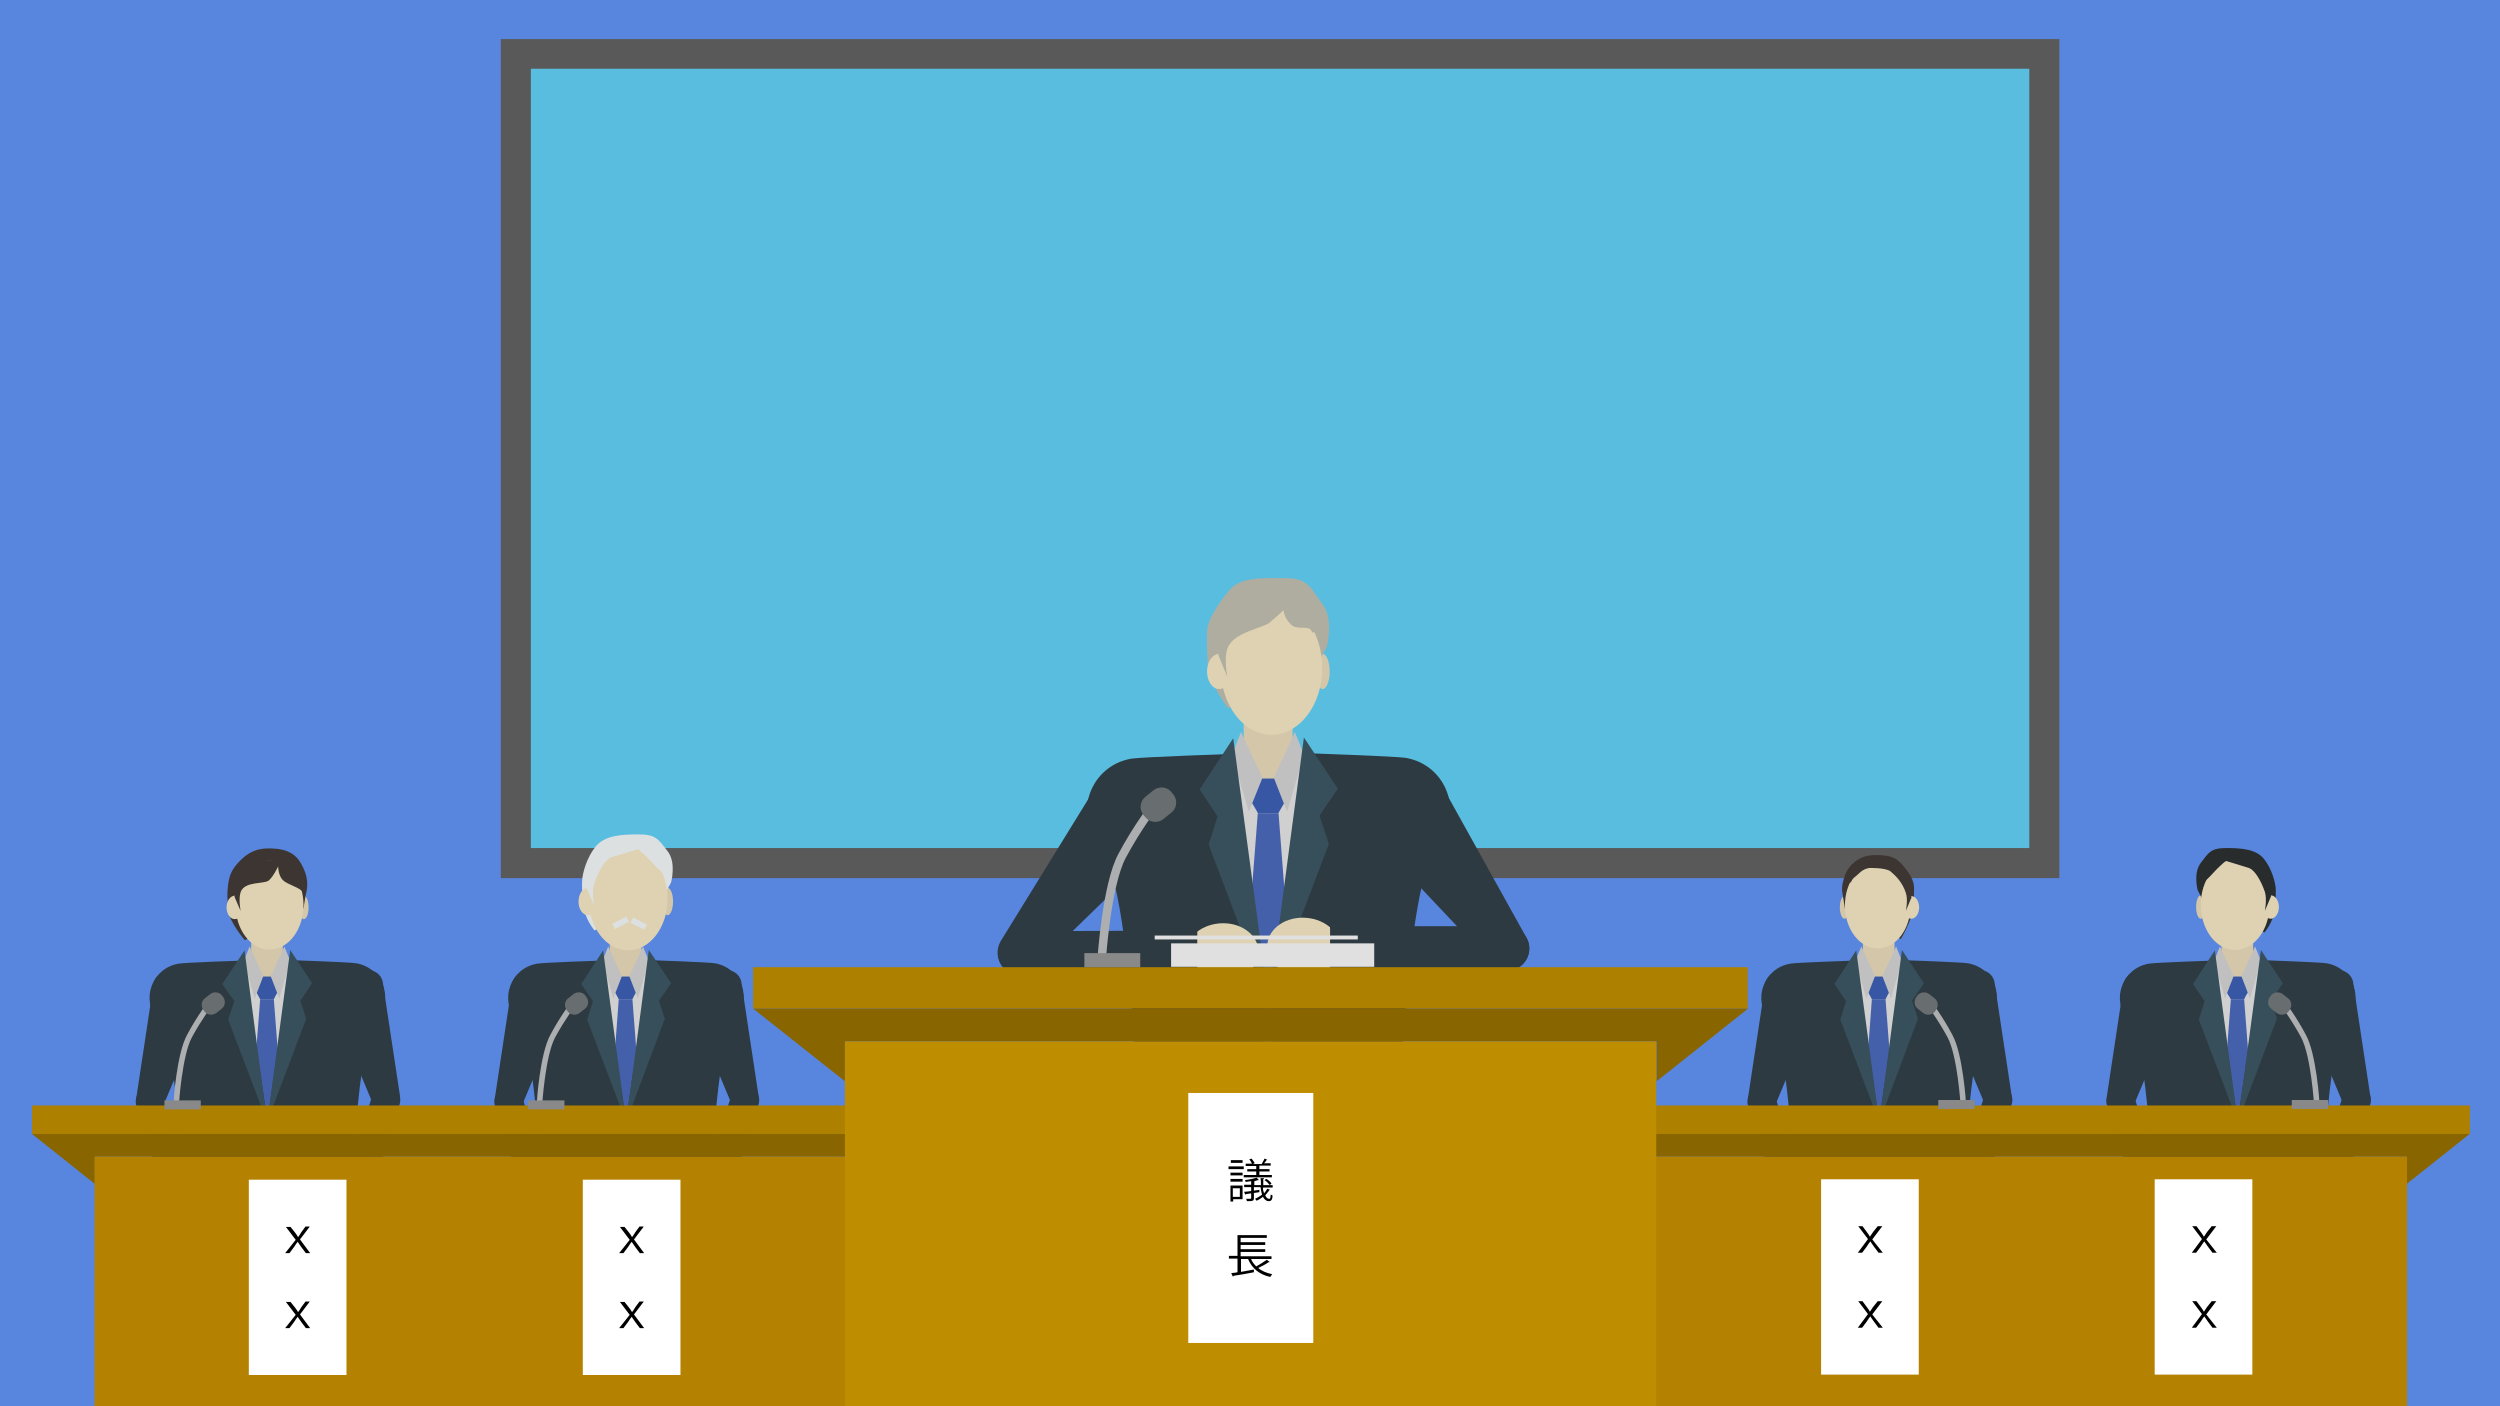 <?xml version="1.0" encoding="UTF-8"?>
<svg id="_レイヤー_1" data-name="レイヤー_1" xmlns="http://www.w3.org/2000/svg" version="1.1" viewBox="0 0 640 360">
  <!-- Generator: Adobe Illustrator 29.2.1, SVG Export Plug-In . SVG Version: 2.1.0 Build 116)  -->
  <defs>
    <style>
      .st0 {
        fill: #898989;
      }

      .st1 {
        fill: #acaeaf;
      }

      .st2 {
        fill: #686d70;
      }

      .st3 {
        fill: #2d424f;
      }

      .st4 {
        fill: #fff;
      }

      .st5 {
        fill: #ded2b2;
      }

      .st6 {
        fill: #3757a5;
      }

      .st7 {
        fill: #b58100;
      }

      .st8 {
        fill: #afada0;
      }

      .st9 {
        fill: #e0e0e0;
      }

      .st10 {
        fill: #896500;
      }

      .st11 {
        fill: #364f5b;
      }

      .st12 {
        fill: #be8d00;
      }

      .st13 {
        fill: #3d3531;
      }

      .st14 {
        fill: #dce0e0;
      }

      .st15 {
        fill: #d3c6a9;
      }

      .st16 {
        fill: #595959;
      }

      .st17 {
        fill: #d0d0d0;
      }

      .st18 {
        fill: #4560ab;
      }

      .st19 {
        fill: #2d3a41;
      }

      .st20 {
        fill: #282c2c;
      }

      .st21 {
        fill: #ae8000;
      }

      .st22 {
        fill: #c1c0c0;
      }

      .st23 {
        fill: #59bde0;
      }

      .st24 {
        fill: #5885dd;
      }
    </style>
  </defs>
  <rect class="st24" width="640" height="360"/>
  <g id="back">
    <rect class="st16" x="128.2" y="10" width="399" height="214.8"/>
    <rect class="st23" x="135.9" y="17.6" width="383.6" height="199.5"/>
  </g>
  <g id="_x30_1-body">
    <rect class="st3" x="292.1" y="308.6" width="65.2" height="35.2"/>
    <g>
      <rect class="st15" x="318.4" y="178.4" width="12.5" height="32.3"/>
      <path class="st17" d="M347.2,199.6c-2.7-.4-15.6-6.7-15.6-6.7,0,0-5.3,12.9-6.5,12.9-1.8,0-7.4-13-7.4-13,0,0-15.7,5.6-18.2,6-10.7,1.8-15,14.4-8.2,22.2,9.6,11.1,10.3,87.6,10.3,87.6h45.6s-1.4-75.7,8.2-86.8c6.8-7.8,2.5-20.4-8.2-22.2Z"/>
      <g>
        <polygon class="st18" points="322 208.3 322 208.1 317.2 270.5 324.6 278.8 332.1 270.5 327.3 208.1 327.2 208.3 322 208.3"/>
        <polygon class="st6" points="327.2 199.3 325 199.3 323.8 199.3 322 199.3 319.4 203.8 320.9 206.2 322 208.1 322 208.3 327.2 208.3 327.3 208.1 328.1 206.7 329.8 203.8 327.2 199.3"/>
      </g>
      <g>
        <polygon class="st22" points="331.5 187.4 326.1 199.1 329.5 207.8 333.8 193.2 331.5 187.4"/>
        <polygon class="st22" points="317.7 187.4 323.2 199.1 319.7 207.8 315.4 193.2 317.7 187.4"/>
      </g>
      <g>
        <path class="st19" d="M281.5,216.4c-6.8-7.8-2.5-20.4,8.2-22.2,2.7-.4,25.7-1.2,25.7-1.2l9.3,63.8v54.9s-32.5,0-32.5,0c0,0-1.1-84.3-10.8-95.3Z"/>
        <polygon class="st11" points="315.7 189 307.1 202.1 311.7 209 309.4 216.2 324.8 256.8 315.7 189"/>
      </g>
      <g>
        <path class="st19" d="M368,216.2c6.8-7.8,2.5-20.4-8.2-22.2-2.7-.4-25.7-1.2-25.7-1.2l-9.3,63.8v54.9s32.5,0,32.5,0c0,0,1.1-84.3,10.8-95.3Z"/>
        <polygon class="st11" points="333.8 188.8 342.5 201.9 337.8 208.8 340.2 216 324.8 256.7 333.8 188.8"/>
      </g>
      <g>
        <circle class="st11" cx="324.6" cy="267.5" r="1.4"/>
        <circle class="st11" cx="324.6" cy="279.9" r="1.4"/>
      </g>
    </g>
  </g>
  <path id="_x30_1-right-arm-02" class="st19" d="M258.1,248.7h0c2.7,1.6,6.2.8,7.8-1.9l35-34c1.6-2.7-10.4-10.7-13.1-12.4h0c-2.7-1.6-6.2-.8-7.8,1.9l-23.8,38.6c-1.6,2.7-.8,6.2,1.9,7.8Z"/>
  <g id="_x30_1-right-arm-01">
    <ellipse class="st5" cx="312.9" cy="243.7" rx="9.4" ry="7.6" transform="translate(-19.4 27.3) rotate(-4.8)"/>
    <path class="st19" d="M306.4,238.2l-45.3.2c-3.1,0-5.7,2.6-5.6,5.7h0c0,3.1,2.6,5.7,5.7,5.6l45.3-.2v-11.3Z"/>
  </g>
  <path id="_x30_1-left-arm-02" class="st19" d="M388.7,247.8h0c-2.7,1.5-6.2.5-7.7-2.2l-33.5-35.5c-1.5-2.7,10.9-10.3,13.6-11.8h0c2.7-1.5,6.2-.5,7.7,2.2l22,39.6c1.5,2.7.5,6.2-2.2,7.7Z"/>
  <g id="_x30_1-left-arm-01">
    <ellipse class="st5" cx="334" cy="242.7" rx="7.6" ry="9.4" transform="translate(65.1 556) rotate(-85.4)"/>
    <path class="st19" d="M340.5,237.1h45.3c3.1,0,5.7,2.6,5.7,5.7h0c0,3.1-2.6,5.7-5.7,5.7h-45.3s0-11.3,0-11.3Z"/>
  </g>
  <g id="_x30_1-head">
    <ellipse class="st15" cx="338.6" cy="171.9" rx="1.8" ry="4.5"/>
    <path class="st8" d="M338.2,168.3l1.5-2.8s1.8-7-1.1-10.8c-2.9-3.8-3.5-6.7-9.4-6.7s-11.7-.4-14.6,3.2-5.6,7.7-5.6,10.5-.1,3.7.2,8.5,5.2,11.1,5.2,11.1l23.8-13.1Z"/>
    <ellipse class="st5" cx="325.5" cy="171" rx="13" ry="17.1"/>
    <ellipse class="st5" cx="312.1" cy="171.9" rx="3.1" ry="4.5"/>
    <path class="st8" d="M311.9,167.7l2.3,5.6s-.9-4.5,0-7.2c1.4-4.3,9-5.2,10.8-6.7s3.6-3.2,3.6-3.2c0,0,0,1.8,1.8,3.6,1.8,1.8,4.5,0,5.4,1.8.9,1.8.9-3.4.9-3.4l-3.6-8.3-11.7,2-7.2,7-2.3,8.8Z"/>
  </g>
  <g id="r02-body">
    <rect class="st3" x="551.7" y="320.9" width="42.3" height="22.8"/>
    <g>
      <rect class="st15" x="568.7" y="236.5" width="8.1" height="20.9"/>
      <path class="st17" d="M587.4,250.2c-1.7-.3-10.1-4.4-10.1-4.4,0,0-3.4,8.4-4.2,8.4-1.2,0-4.8-8.4-4.8-8.4,0,0-10.2,3.6-11.8,3.9-7,1.1-9.7,9.3-5.3,14.4,6.2,7.2,6.7,56.8,6.7,56.8h29.6s-.9-49.1,5.3-56.3c4.4-5.1,1.6-13.2-5.3-14.4Z"/>
      <g>
        <polygon class="st18" points="571.1 255.8 571.1 255.8 568 296.2 572.8 301.6 577.6 296.2 574.5 255.8 574.5 255.8 571.1 255.8"/>
        <polygon class="st6" points="574.5 250 573 250 572.2 250 571.1 250 569.4 252.9 570.3 254.5 571.1 255.8 571.1 255.8 574.5 255.8 574.5 255.8 575 254.8 576.2 252.9 574.5 250"/>
      </g>
      <g>
        <polygon class="st22" points="577.3 242.3 573.8 249.9 576 255.6 578.8 246 577.3 242.3"/>
        <polygon class="st22" points="568.3 242.3 571.8 249.9 569.6 255.6 566.8 246 568.3 242.3"/>
      </g>
      <g>
        <path class="st19" d="M544.8,261.1c-4.4-5.1-1.6-13.2,5.3-14.4,1.7-.3,16.7-.8,16.7-.8l6.1,41.4v35.6s-21.1,0-21.1,0c0,0-.7-54.6-7-61.8Z"/>
        <polygon class="st11" points="567 243.3 561.4 251.9 564.4 256.3 562.9 261 572.9 287.3 567 243.3"/>
      </g>
      <g>
        <path class="st19" d="M600.9,261c4.4-5.1,1.6-13.2-5.3-14.4-1.7-.3-16.7-.8-16.7-.8l-6.1,41.4v35.6s21.1,0,21.1,0c0,0,.7-54.6,7-61.8Z"/>
        <polygon class="st11" points="578.8 243.2 584.4 251.7 581.4 256.2 582.9 260.8 572.9 287.2 578.8 243.2"/>
      </g>
      <g>
        <circle class="st11" cx="572.8" cy="294.2" r=".9"/>
        <circle class="st11" cx="572.8" cy="302.3" r=".9"/>
      </g>
    </g>
  </g>
  <path id="r02-left-arm-02" class="st19" d="M603.7,284.8h0c-2,.3-3.9-1.1-4.2-3.1l-12.2-29.2c-.3-2,8.9-3.8,10.9-4.1h0c2-.3,3.9,1.1,4.2,3.1l4.4,29.1c.3,2-1.1,3.9-3.1,4.2Z"/>
  <g id="r02-left-arm-01">
    <ellipse class="st5" cx="593.1" cy="313.6" rx="6.1" ry="4.9" transform="translate(79 744.7) rotate(-67.9)"/>
    <path class="st19" d="M590.9,308.5l8.9-28c.6-1.9,2.7-3,4.6-2.4h0c1.9.6,3,2.7,2.4,4.6l-8.9,28-7-2.2Z"/>
  </g>
  <path id="r02-right-arm-02" class="st19" d="M542.4,285.2h0c2,.3,3.9-1.1,4.2-3.1l12.2-29.2c.3-2-8.9-3.8-10.9-4.1h0c-2-.3-3.9,1.1-4.2,3.1l-4.4,29.1c-.3,2,1.1,3.9,3.1,4.2Z"/>
  <g id="r02-right-arm-01">
    <ellipse class="st5" cx="553.1" cy="314" rx="4.9" ry="6.1" transform="translate(-77.6 231.7) rotate(-22.1)"/>
    <path class="st19" d="M555.3,308.9l-8.9-28c-.6-1.9-2.7-3-4.6-2.4h0c-1.9.6-3,2.7-2.4,4.6l8.9,28,7-2.2Z"/>
  </g>
  <g id="r02-head">
    <ellipse class="st15" cx="563.4" cy="232.2" rx="1.2" ry="3"/>
    <path class="st20" d="M563.6,229.8l-1-1.9s-1.2-4.4.8-7c2-2.6,2.5-3.8,6.5-3.8,4,0,7.6.3,9.6,2.7s3.1,6.2,3.1,8.1,0,1.6-.3,4.9-2.6,5.9-2.6,5.9l-16.1-8.8Z"/>
    <ellipse class="st5" cx="572.2" cy="231.6" rx="8.8" ry="11.6"/>
    <ellipse class="st5" cx="581.3" cy="232.2" rx="2.1" ry="3"/>
    <path class="st20" d="M581.4,229.4l-1.6,3.8s.6-3,0-4.9c-1-2.9-2.6-5.6-4.1-6.1s-5.9-1.8-5.9-1.8c0,0-1.1.9-2.3,2.1-1.2,1.2-2.4,2.8-3.7,3.4s.7-3,.7-3l2.7-3.4,7.7-.8,4.9,4.7,1.6,6Z"/>
  </g>
  <g id="r01-body">
    <rect class="st3" x="459.9" y="320.9" width="42.3" height="22.8"/>
    <g>
      <rect class="st15" x="476.9" y="236.5" width="8.1" height="20.9"/>
      <path class="st17" d="M495.6,250.2c-1.7-.3-10.1-4.4-10.1-4.4,0,0-3.4,8.4-4.2,8.4-1.2,0-4.8-8.4-4.8-8.4,0,0-10.2,3.6-11.8,3.9-7,1.1-9.7,9.3-5.3,14.4,6.2,7.2,6.7,56.8,6.7,56.8h29.6s-.9-49.1,5.3-56.3c4.4-5.1,1.6-13.2-5.3-14.4Z"/>
      <g>
        <polygon class="st18" points="479.3 255.8 479.2 255.8 476.2 296.2 481 301.6 485.8 296.2 482.7 255.8 482.6 255.8 479.3 255.8"/>
        <polygon class="st6" points="482.6 250 481.2 250 480.4 250 479.3 250 477.6 252.9 478.5 254.5 479.2 255.8 479.3 255.8 482.6 255.8 482.7 255.8 483.2 254.8 484.3 252.9 482.6 250"/>
      </g>
      <g>
        <polygon class="st22" points="485.4 242.3 481.9 249.9 484.1 255.6 486.9 246 485.4 242.3"/>
        <polygon class="st22" points="476.5 242.3 480 249.9 477.8 255.6 475 246 476.5 242.3"/>
      </g>
      <g>
        <path class="st19" d="M453,261.1c-4.4-5.1-1.6-13.2,5.3-14.4,1.7-.3,16.7-.8,16.7-.8l6.1,41.4v35.6s-21.1,0-21.1,0c0,0-.7-54.6-7-61.8Z"/>
        <polygon class="st11" points="475.2 243.3 469.6 251.9 472.6 256.3 471.1 261 481.1 287.3 475.2 243.3"/>
      </g>
      <g>
        <path class="st19" d="M509.1,261c4.4-5.1,1.6-13.2-5.3-14.4-1.7-.3-16.7-.8-16.7-.8l-6.1,41.4v35.6s21.1,0,21.1,0c0,0,.7-54.6,7-61.8Z"/>
        <polygon class="st11" points="486.9 243.2 492.5 251.7 489.5 256.2 491 260.8 481.1 287.2 486.9 243.2"/>
      </g>
      <g>
        <circle class="st11" cx="480.9" cy="294.2" r=".9"/>
        <circle class="st11" cx="480.9" cy="302.3" r=".9"/>
      </g>
    </g>
  </g>
  <path id="r01-left-arm-02" class="st19" d="M511.9,284.8h0c-2,.3-3.9-1.1-4.2-3.1l-12.2-29.2c-.3-2,8.9-3.8,10.9-4.1h0c2-.3,3.9,1.1,4.2,3.1l4.4,29.1c.3,2-1.1,3.9-3.1,4.2Z"/>
  <g id="r01-left-arm-01">
    <ellipse class="st5" cx="501.2" cy="313.6" rx="6.1" ry="4.9" transform="translate(21.8 659.6) rotate(-67.9)"/>
    <path class="st19" d="M499.1,308.5l8.9-28c.6-1.9,2.7-3,4.6-2.4h0c1.9.6,3,2.7,2.4,4.6l-8.9,28-7-2.2Z"/>
  </g>
  <path id="r01-right-arm-02" class="st19" d="M450.6,285.2h0c2,.3,3.9-1.1,4.2-3.1l12.2-29.2c.3-2-8.9-3.8-10.9-4.1h0c-2-.3-3.9,1.1-4.2,3.1l-4.4,29.1c-.3,2,1.1,3.9,3.1,4.2Z"/>
  <g id="r01-right-arm-01">
    <ellipse class="st5" cx="461.3" cy="314" rx="4.9" ry="6.1" transform="translate(-84.3 197.1) rotate(-22.1)"/>
    <path class="st19" d="M463.4,308.9l-8.9-28c-.6-1.9-2.7-3-4.6-2.4h0c-1.9.6-3,2.7-2.4,4.6l8.9,28,7-2.2Z"/>
  </g>
  <g id="r01-head">
    <ellipse class="st15" cx="472.2" cy="232.3" rx="1.2" ry="2.9"/>
    <path class="st13" d="M472.3,232.6l-.7-4.4s-.3-1.3.7-4.1,3.8-5.2,7.6-5.2,5.3.4,7.2,2.6,2.9,4,2.9,5.8,0,1.9-.2,5-3.2,8.1-3.2,8.1l-14.3-7.8Z"/>
    <ellipse class="st5" cx="480.7" cy="231.8" rx="8.4" ry="11"/>
    <ellipse class="st5" cx="489.3" cy="232.3" rx="2" ry="2.9"/>
    <path class="st13" d="M489.4,229.6l-1.5,3.6s.6-2.9,0-4.6c-.9-2.8-2.7-4.5-3.9-5.5s-5.4-.9-5.4-.9c0,0-1.4.1-2.6,1.3-1.2,1.2-1.5,1-2.1,2.2-.6,1.2-.6-2.2-.6-2.2l3.1-2.8,6.8-1.3,4.6,4.5,1.5,5.7Z"/>
  </g>
  <g id="l02-body">
    <rect class="st3" x="47.2" y="320.9" width="42.3" height="22.8"/>
    <g>
      <rect class="st15" x="64.3" y="236.5" width="8.1" height="20.9"/>
      <path class="st17" d="M83,250.2c-1.7-.3-10.1-4.4-10.1-4.4,0,0-3.4,8.4-4.2,8.4-1.2,0-4.8-8.4-4.8-8.4,0,0-10.2,3.6-11.8,3.9-7,1.1-9.7,9.3-5.3,14.4,6.2,7.2,6.7,56.8,6.7,56.8h29.6s-.9-49.1,5.3-56.3c4.4-5.1,1.6-13.2-5.3-14.4Z"/>
      <g>
        <polygon class="st18" points="66.7 255.8 66.6 255.8 63.5 296.2 68.3 301.6 73.2 296.2 70.1 255.8 70 255.8 66.7 255.8"/>
        <polygon class="st6" points="70 250 68.6 250 67.8 250 66.7 250 65 252.9 65.9 254.5 66.6 255.8 66.7 255.8 70 255.8 70.1 255.8 70.6 254.8 71.7 252.9 70 250"/>
      </g>
      <g>
        <polygon class="st22" points="72.8 242.3 69.3 249.9 71.5 255.6 74.3 246 72.8 242.3"/>
        <polygon class="st22" points="63.9 242.3 67.4 249.9 65.2 255.6 62.4 246 63.9 242.3"/>
      </g>
      <g>
        <path class="st19" d="M40.4,261.1c-4.4-5.1-1.6-13.2,5.3-14.4,1.7-.3,16.7-.8,16.7-.8l6.1,41.4v35.6s-21.1,0-21.1,0c0,0-.7-54.6-7-61.8Z"/>
        <polygon class="st11" points="62.6 243.3 56.9 251.9 60 256.3 58.4 261 68.4 287.3 62.6 243.3"/>
      </g>
      <g>
        <path class="st19" d="M96.5,261c4.4-5.1,1.6-13.2-5.3-14.4-1.7-.3-16.7-.8-16.7-.8l-6.1,41.4v35.6s21.1,0,21.1,0c0,0,.7-54.6,7-61.8Z"/>
        <polygon class="st11" points="74.3 243.2 79.9 251.7 76.9 256.2 78.4 260.8 68.4 287.2 74.3 243.2"/>
      </g>
      <g>
        <circle class="st11" cx="68.3" cy="294.2" r=".9"/>
        <circle class="st11" cx="68.3" cy="302.3" r=".9"/>
      </g>
    </g>
  </g>
  <path id="l02-left-arm-02" class="st19" d="M99.3,284.8h0c-2,.3-3.9-1.1-4.2-3.1l-12.2-29.2c-.3-2,8.9-3.8,10.9-4.1h0c2-.3,3.9,1.1,4.2,3.1l4.4,29.1c.3,2-1.1,3.9-3.1,4.2Z"/>
  <g id="l02-left-arm-01">
    <ellipse class="st5" cx="88.6" cy="313.6" rx="6.1" ry="4.9" transform="translate(-235.3 277.5) rotate(-67.9)"/>
    <path class="st19" d="M86.4,308.5l8.9-28c.6-1.9,2.7-3,4.6-2.4h0c1.9.6,3,2.7,2.4,4.6l-8.9,28-7-2.2Z"/>
  </g>
  <path id="l02-right-arm-02" class="st19" d="M38,285.2h0c2,.3,3.9-1.1,4.2-3.1l12.2-29.2c.3-2-8.9-3.8-10.9-4.1h0c-2-.3-3.9,1.1-4.2,3.1l-4.4,29.1c-.3,2,1.1,3.9,3.1,4.2Z"/>
  <g id="l02-right-arm-01">
    <ellipse class="st5" cx="48.6" cy="314" rx="4.9" ry="6.1" transform="translate(-114.8 41.5) rotate(-22.1)"/>
    <path class="st19" d="M50.8,308.9l-8.9-28c-.6-1.9-2.7-3-4.6-2.4h0c-1.9.6-3,2.7-2.4,4.6l8.9,28,7-2.2Z"/>
  </g>
  <g id="l02-head">
    <ellipse class="st15" cx="77.8" cy="232.3" rx="1.2" ry="3"/>
    <path class="st13" d="M77.7,232.5l.6-3.6s.9-2.7-.2-5.6-2.6-5.5-7.2-6c-3.9-.4-6.5.2-9.1,2.7s-3.1,4.2-3.4,6.5-.2,3.1,0,6.3,4.3,7.9,4.3,7.9l14.8-8.1Z"/>
    <ellipse class="st5" cx="69" cy="231.7" rx="8.7" ry="11.4"/>
    <ellipse class="st5" cx="60.1" cy="232.3" rx="2.1" ry="3"/>
    <path class="st13" d="M60,229.5l1.6,3.7s-.6-3,0-4.8c1-2.9,6-2,7.2-3s2.4-3.6,2.4-3.6c0,0,0,2.3,1.2,3.5,1.2,1.2,4.5,1.9,5.1,3.1.6,1.2-.8-5.3-.8-5.3l-3.2-2.9h-6.6s-5.2,3.3-5.2,3.3l-1.6,5.9Z"/>
  </g>
  <g id="l01-body">
    <rect class="st3" x="139.1" y="320.9" width="42.3" height="22.8"/>
    <g>
      <rect class="st15" x="156.1" y="236.5" width="8.1" height="20.9"/>
      <path class="st17" d="M174.8,250.2c-1.7-.3-10.1-4.4-10.1-4.4,0,0-3.4,8.4-4.2,8.4-1.2,0-4.8-8.4-4.8-8.4,0,0-10.2,3.6-11.8,3.9-7,1.1-9.7,9.3-5.3,14.4,6.2,7.2,6.7,56.8,6.7,56.8h29.6s-.9-49.1,5.3-56.3c4.4-5.1,1.6-13.2-5.3-14.4Z"/>
      <g>
        <polygon class="st18" points="158.5 255.8 158.4 255.8 155.4 296.2 160.2 301.6 165 296.2 161.9 255.8 161.9 255.8 158.5 255.8"/>
        <polygon class="st6" points="161.9 250 160.4 250 159.6 250 158.5 250 156.8 252.9 157.7 254.5 158.4 255.8 158.5 255.8 161.9 255.8 161.9 255.8 162.4 254.8 163.5 252.9 161.9 250"/>
      </g>
      <g>
        <polygon class="st22" points="164.6 242.3 161.1 249.9 163.3 255.6 166.1 246 164.6 242.3"/>
        <polygon class="st22" points="155.7 242.3 159.2 249.9 157 255.6 154.2 246 155.7 242.3"/>
      </g>
      <g>
        <path class="st19" d="M132.2,261.1c-4.4-5.1-1.6-13.2,5.3-14.4,1.7-.3,16.7-.8,16.7-.8l6.1,41.4v35.6s-21.1,0-21.1,0c0,0-.7-54.6-7-61.8Z"/>
        <polygon class="st11" points="154.4 243.3 148.8 251.9 151.8 256.3 150.3 261 160.3 287.3 154.4 243.3"/>
      </g>
      <g>
        <path class="st19" d="M188.3,261c4.4-5.1,1.6-13.2-5.3-14.4-1.7-.3-16.7-.8-16.7-.8l-6.1,41.4v35.6s21.1,0,21.1,0c0,0,.7-54.6,7-61.8Z"/>
        <polygon class="st11" points="166.1 243.2 171.8 251.7 168.7 256.2 170.2 260.8 160.3 287.2 166.1 243.2"/>
      </g>
      <g>
        <circle class="st11" cx="160.1" cy="294.2" r=".9"/>
        <circle class="st11" cx="160.1" cy="302.3" r=".9"/>
      </g>
    </g>
  </g>
  <path id="l01-left-arm-02" class="st19" d="M191.1,284.8h0c-2,.3-3.9-1.1-4.2-3.1l-12.2-29.2c-.3-2,8.9-3.8,10.9-4.1h0c2-.3,3.9,1.1,4.2,3.1l4.4,29.1c.3,2-1.1,3.9-3.1,4.2Z"/>
  <g id="l01-left-arm-01">
    <ellipse class="st5" cx="180.4" cy="313.6" rx="6.1" ry="4.9" transform="translate(-178.1 362.5) rotate(-67.9)"/>
    <path class="st19" d="M178.3,308.5l8.9-28c.6-1.9,2.7-3,4.6-2.4h0c1.9.6,3,2.7,2.4,4.6l-8.9,28-7-2.2Z"/>
  </g>
  <path id="l01-right-arm-02" class="st19" d="M129.8,285.2h0c2,.3,3.9-1.1,4.2-3.1l12.2-29.2c.3-2-8.9-3.8-10.9-4.1h0c-2-.3-3.9,1.1-4.2,3.1l-4.4,29.1c-.3,2,1.1,3.9,3.1,4.2Z"/>
  <g id="l01-right-arm-01">
    <ellipse class="st5" cx="140.5" cy="314" rx="4.9" ry="6.1" transform="translate(-108 76.1) rotate(-22.1)"/>
    <path class="st19" d="M142.6,308.9l-8.9-28c-.6-1.9-2.7-3-4.6-2.4h0c-1.9.6-3,2.7-2.4,4.6l8.9,28,7-2.2Z"/>
  </g>
  <g id="l01-head">
    <ellipse class="st15" cx="170.9" cy="230.8" rx="1.4" ry="3.5"/>
    <path class="st14" d="M170.6,228.1l1.2-2.2s1.4-5.1-.9-8c-2.3-2.9-2.8-4.3-7.4-4.3-4.6,0-8.7.3-11,3.1s-3.5,7-3.5,9.2,0,1.9.3,5.6,2.9,6.7,2.9,6.7l18.4-10.1Z"/>
    <ellipse class="st5" cx="160.8" cy="230.1" rx="10.1" ry="13.2"/>
    <ellipse class="st5" cx="150.5" cy="230.8" rx="2.4" ry="3.5"/>
    <path class="st14" d="M150.3,227.6l1.8,4.3s-.7-3.5,0-5.6c1.1-3.4,2.9-6.4,4.6-6.9s6.7-2,6.7-2c0,0,1.2,1,2.6,2.4,1.4,1.4,2.8,3.2,4.2,3.9s-.8-3.4-.8-3.4l-3.1-3.9-8.8-.9-5.6,5.4-1.8,6.8Z"/>
    <g>
      <rect class="st14" x="156.8" y="235.7" width="4" height="1.5" transform="translate(-90.9 99.4) rotate(-27.4)"/>
      <rect class="st14" x="161.7" y="235.7" width="4" height="1.5" transform="translate(127 -48.8) rotate(27.4)"/>
    </g>
  </g>
  <g id="desk">
    <g>
      <g>
        <rect class="st21" x="8.2" y="283" width="226.1" height="7.3"/>
        <polygon class="st10" points="234.2 296.1 24.3 296.1 24.3 303.1 8.2 290.3 234.2 290.3 234.2 296.1"/>
        <rect class="st7" x="24.2" y="296.1" width="210" height="64.2"/>
      </g>
      <g>
        <path class="st1" d="M138.1,283.5c.4,0,.7-.3.7-.7,0-.1.8-12.5,3.3-17.2,2.6-4.8,5.3-8.3,5.3-8.3.2-.3.2-.7-.1-1-.3-.2-.7-.2-1,.1,0,0-2.8,3.6-5.4,8.5-2.7,4.9-3.5,17.2-3.5,17.8,0,.4.3.7.7.7,0,0,0,0,0,0Z"/>
        <rect class="st0" x="135.2" y="281.6" width="9.3" height="2.3" transform="translate(279.7 565.6) rotate(-180)"/>
        <path class="st2" d="M148.4,259.3c-.9.7-2.3.6-3-.3l-.3-.4c-.7-.9-.6-2.3.3-3l1.4-1.1c.9-.7,2.3-.6,3,.3l.3.4c.7.9.6,2.3-.3,3l-1.4,1.1Z"/>
      </g>
      <g>
        <path class="st1" d="M45.1,283.5c.4,0,.7-.3.7-.7,0-.1.8-12.5,3.3-17.2,2.6-4.8,5.3-8.3,5.3-8.3.2-.3.2-.7-.1-1-.3-.2-.7-.2-1,.1,0,0-2.8,3.6-5.4,8.5-2.7,4.9-3.5,17.2-3.5,17.8,0,.4.3.7.7.7,0,0,0,0,0,0Z"/>
        <rect class="st0" x="42.2" y="281.6" width="9.3" height="2.3" transform="translate(93.6 565.6) rotate(-180)"/>
        <path class="st2" d="M55.4,259.3c-.9.7-2.3.6-3-.3l-.3-.4c-.7-.9-.6-2.3.3-3l1.4-1.1c.9-.7,2.3-.6,3,.3l.3.4c.7.9.6,2.3-.3,3l-1.4,1.1Z"/>
      </g>
    </g>
    <g>
      <rect class="st4" x="63.7" y="302" width="25" height="50"/>
      <g>
        <path d="M74.3,314l1.2,1.5c.3.4.6.8.8,1.2h0c.3-.4.6-.8.8-1.2l1.1-1.5h1.1l-2.5,3.3,2.6,3.5h-1.1l-1.2-1.6c-.3-.4-.6-.9-.9-1.3h0c-.3.4-.6.8-.9,1.3l-1.2,1.6h-1.1l2.7-3.4-2.5-3.3h1.2Z"/>
        <path d="M74.3,333.2l1.2,1.5c.3.4.6.8.8,1.2h0c.3-.4.6-.8.8-1.2l1.1-1.5h1.1l-2.5,3.3,2.6,3.5h-1.1l-1.2-1.6c-.3-.4-.6-.9-.9-1.3h0c-.3.4-.6.8-.9,1.3l-1.2,1.6h-1.1l2.7-3.4-2.5-3.3h1.2Z"/>
      </g>
    </g>
    <g>
      <rect class="st4" x="149.2" y="302" width="25" height="50"/>
      <g>
        <path d="M159.8,314l1.2,1.5c.3.4.6.8.8,1.2h0c.3-.4.6-.8.8-1.2l1.1-1.5h1.1l-2.5,3.3,2.6,3.5h-1.1l-1.2-1.6c-.3-.4-.6-.9-.9-1.3h0c-.3.4-.6.8-.9,1.3l-1.2,1.6h-1.1l2.7-3.4-2.5-3.3h1.2Z"/>
        <path d="M159.8,333.2l1.2,1.5c.3.4.6.8.8,1.2h0c.3-.4.6-.8.8-1.2l1.1-1.5h1.1l-2.5,3.3,2.6,3.5h-1.1l-1.2-1.6c-.3-.4-.6-.9-.9-1.3h0c-.3.4-.6.8-.9,1.3l-1.2,1.6h-1.1l2.7-3.4-2.5-3.3h1.2Z"/>
      </g>
    </g>
    <g>
      <g>
        <rect class="st21" x="406.2" y="283" width="226.1" height="7.3"/>
        <polygon class="st10" points="406.2 296.1 616.1 296.1 616.1 303.1 632.2 290.3 406.2 290.3 406.2 296.1"/>
        <rect class="st7" x="406.2" y="296.1" width="210" height="64.2"/>
      </g>
      <g>
        <path class="st1" d="M502.6,283.5c-.4,0-.7-.3-.7-.7,0-.1-.8-12.5-3.3-17.2-2.6-4.8-5.3-8.3-5.3-8.3-.2-.3-.2-.7.1-1,.3-.2.7-.2,1,.1,0,0,2.8,3.6,5.4,8.5,2.7,4.9,3.5,17.2,3.5,17.8,0,.4-.3.7-.7.7,0,0,0,0,0,0Z"/>
        <rect class="st0" x="496.2" y="281.6" width="9.3" height="2.3"/>
        <path class="st2" d="M492.3,259.3c.9.7,2.3.6,3-.3l.3-.4c.7-.9.6-2.3-.3-3l-1.4-1.1c-.9-.7-2.3-.6-3,.3l-.3.4c-.7.9-.6,2.3.3,3l1.4,1.1Z"/>
      </g>
      <g>
        <path class="st1" d="M593.1,283.5c-.4,0-.7-.3-.7-.7,0-.1-.8-12.5-3.3-17.2-2.6-4.8-5.3-8.3-5.3-8.3-.2-.3-.2-.7.1-1,.3-.2.7-.2,1,.1,0,0,2.8,3.6,5.4,8.5,2.7,4.9,3.5,17.2,3.5,17.8,0,.4-.3.7-.7.7,0,0,0,0,0,0Z"/>
        <rect class="st0" x="586.7" y="281.6" width="9.3" height="2.3"/>
        <path class="st2" d="M582.8,259.3c.9.7,2.3.6,3-.3l.3-.4c.7-.9.6-2.3-.3-3l-1.4-1.1c-.9-.7-2.3-.6-3,.3l-.3.4c-.7.9-.6,2.3.3,3l1.4,1.1Z"/>
      </g>
    </g>
    <g>
      <rect class="st4" x="551.7" y="302" width="25" height="50" transform="translate(1128.3 653.9) rotate(-180)"/>
      <g>
        <path d="M567.3,314l-2.5,3.3,2.7,3.4h-1.1s-1.2-1.6-1.2-1.6c-.3-.5-.6-.8-.9-1.3h0c-.3.4-.6.8-.9,1.3l-1.2,1.6h-1.1s2.6-3.5,2.6-3.5l-2.5-3.3h1.1s1.1,1.5,1.1,1.5c.3.4.6.8.8,1.2h0c.3-.4.5-.8.8-1.2l1.2-1.5h1.2Z"/>
        <path d="M567.3,333.2l-2.5,3.3,2.7,3.4h-1.1s-1.2-1.6-1.2-1.6c-.3-.5-.6-.8-.9-1.3h0c-.3.4-.6.8-.9,1.3l-1.2,1.6h-1.1s2.6-3.5,2.6-3.5l-2.5-3.3h1.1s1.1,1.5,1.1,1.5c.3.4.6.8.8,1.2h0c.3-.4.5-.8.8-1.2l1.2-1.5h1.2Z"/>
      </g>
    </g>
    <g>
      <rect class="st4" x="466.2" y="302" width="25" height="50" transform="translate(957.4 653.9) rotate(-180)"/>
      <g>
        <path d="M481.8,314l-2.5,3.3,2.7,3.4h-1.1s-1.2-1.6-1.2-1.6c-.3-.5-.6-.8-.9-1.3h0c-.3.4-.6.8-.9,1.3l-1.2,1.6h-1.1s2.6-3.5,2.6-3.5l-2.5-3.3h1.1s1.1,1.5,1.1,1.5c.3.4.6.8.8,1.2h0c.3-.4.5-.8.8-1.2l1.2-1.5h1.2Z"/>
        <path d="M481.8,333.2l-2.5,3.3,2.7,3.4h-1.1s-1.2-1.6-1.2-1.6c-.3-.5-.6-.8-.9-1.3h0c-.3.4-.6.8-.9,1.3l-1.2,1.6h-1.1s2.6-3.5,2.6-3.5l-2.5-3.3h1.1s1.1,1.5,1.1,1.5c.3.4.6.8.8,1.2h0c.3-.4.5-.8.8-1.2l1.2-1.5h1.2Z"/>
      </g>
    </g>
    <g>
      <g>
        <rect class="st21" x="192.8" y="247.6" width="254.6" height="10.6"/>
        <polygon class="st10" points="216.3 266.6 424.1 266.6 424.1 276.8 447.5 258.2 192.8 258.2 216.3 276.8 216.3 266.6"/>
        <rect class="st12" x="216.3" y="266.6" width="207.7" height="93.4"/>
      </g>
      <g>
        <rect class="st9" x="299.8" y="241.5" width="52" height="6"/>
        <rect class="st9" x="295.6" y="239.5" width="52" height="1"/>
      </g>
      <g>
        <path class="st1" d="M282,246.9c.6,0,1-.4,1.1-1,0-.2,1.3-19.2,5.1-26.3,3.9-7.3,8.1-12.7,8.1-12.7.4-.5.3-1.1-.2-1.5-.5-.4-1.1-.3-1.5.2,0,0-4.3,5.5-8.3,13-4.1,7.6-5.3,26.4-5.4,27.2,0,.6.4,1.1,1,1.1,0,0,0,0,0,0Z"/>
        <rect class="st0" x="277.5" y="244" width="14.3" height="3.6" transform="translate(569.4 491.6) rotate(-180)"/>
        <path class="st2" d="M297.8,209.7c-1.4,1.1-3.5.9-4.6-.5l-.5-.6c-1.1-1.4-.9-3.5.5-4.6l2.1-1.7c1.4-1.1,3.5-.9,4.6.5l.5.6c1.1,1.4.9,3.5-.5,4.6l-2.1,1.7Z"/>
      </g>
      <g>
        <rect class="st4" x="304.2" y="279.8" width="32" height="64"/>
        <g>
          <path d="M318.4,298.6v.7h-3.9v-.7h3.9ZM318.1,303.5v3.5h-2.4v.6h-.7v-4.1h3.1ZM315,300.9v-.7h3.1v.7h-3.1ZM315,302.5v-.7h3.1v.7h-3.1ZM318.1,297v.7h-3v-.7h3ZM317.4,304.2h-1.8v2.2h1.8v-2.2ZM323.3,304.1c0,.6.2,1,.3,1.4.3-.4.6-.7.8-1.2l.8.3c0,0,0,0-.2,0-.3.5-.7.9-1.1,1.4.3.6.6.9,1,.9s.3-.3.4-1.1c.2.1.4.2.5.3-.1,1.1-.4,1.4-1,1.4s-1.1-.4-1.5-1.1c-.5.4-1,.7-1.6,1,0-.1-.3-.3-.4-.5.6-.3,1.2-.6,1.8-1.1-.2-.5-.3-1.2-.4-1.9h-1.7v.9l1.4-.2v.6s-1.4.2-1.4.2v1.3c0,.8-.4.8-1.8.8,0-.2-.1-.4-.2-.6.3,0,.5,0,.7,0,.6,0,.6,0,.6-.2v-1.2l-1.4.2c0,0,0,.1-.1.2l-.3-.8c.5,0,1.1-.1,1.8-.2v-1h-1.8v-.6h1.8v-.9c-.5,0-.9.1-1.4.2,0-.1-.1-.4-.2-.5,1.1-.1,2.3-.4,3-.6l.6.6s0,0-.1,0,0,0,0,0c-.3,0-.7.2-1.1.3v1h1.7c0-.6,0-1.2-.1-1.8h.9c0,.1,0,.2-.2.2,0,.6,0,1.1,0,1.6h2.4v.6h-2.3ZM321.6,299.4v-.9h-2.7v-.6h1.6c-.1-.3-.4-.8-.7-1.1l.6-.2c.3.4.7.9.8,1.2,0,0-.2,0-.4.2h2.5-.3c.2-.5.6-1,.7-1.4l.8.3c0,0-.1,0-.2,0-.2.3-.4.6-.7.9h1.7v.6h-2.9v.9h2.6v.6h-2.6v.9h3.2v.6h-7.2v-.6h3.2v-.9h-2.3v-.6h2.3ZM325,303.3c-.3-.4-.8-.9-1.3-1.2l.5-.3c.5.3,1.1.8,1.3,1.2l-.5.4Z"/>
          <path d="M320.3,322.4c.3.7.8,1.3,1.3,1.8.9-.5,2-1.2,2.7-1.7l.8.6c0,0-.2,0-.3,0-.7.5-1.8,1.1-2.7,1.5.9.8,2.2,1.3,3.6,1.6-.2.2-.4.5-.5.7-2.8-.6-4.7-2.2-5.7-4.6h-1.8v3.3c1-.2,2.2-.4,3.3-.6v.7c-1.9.4-3.9.7-5.2.9,0,0,0,.2-.2.2l-.4-.9c.5,0,1-.1,1.6-.2v-3.5h-2.2v-.7h2.2v-5.3h7.5v.7h-6.7v1.1h6.3v.7h-6.3v1.1h6.3v.7h-6.3v1.1h7.9v.7h-5.2Z"/>
        </g>
      </g>
    </g>
  </g>
</svg>